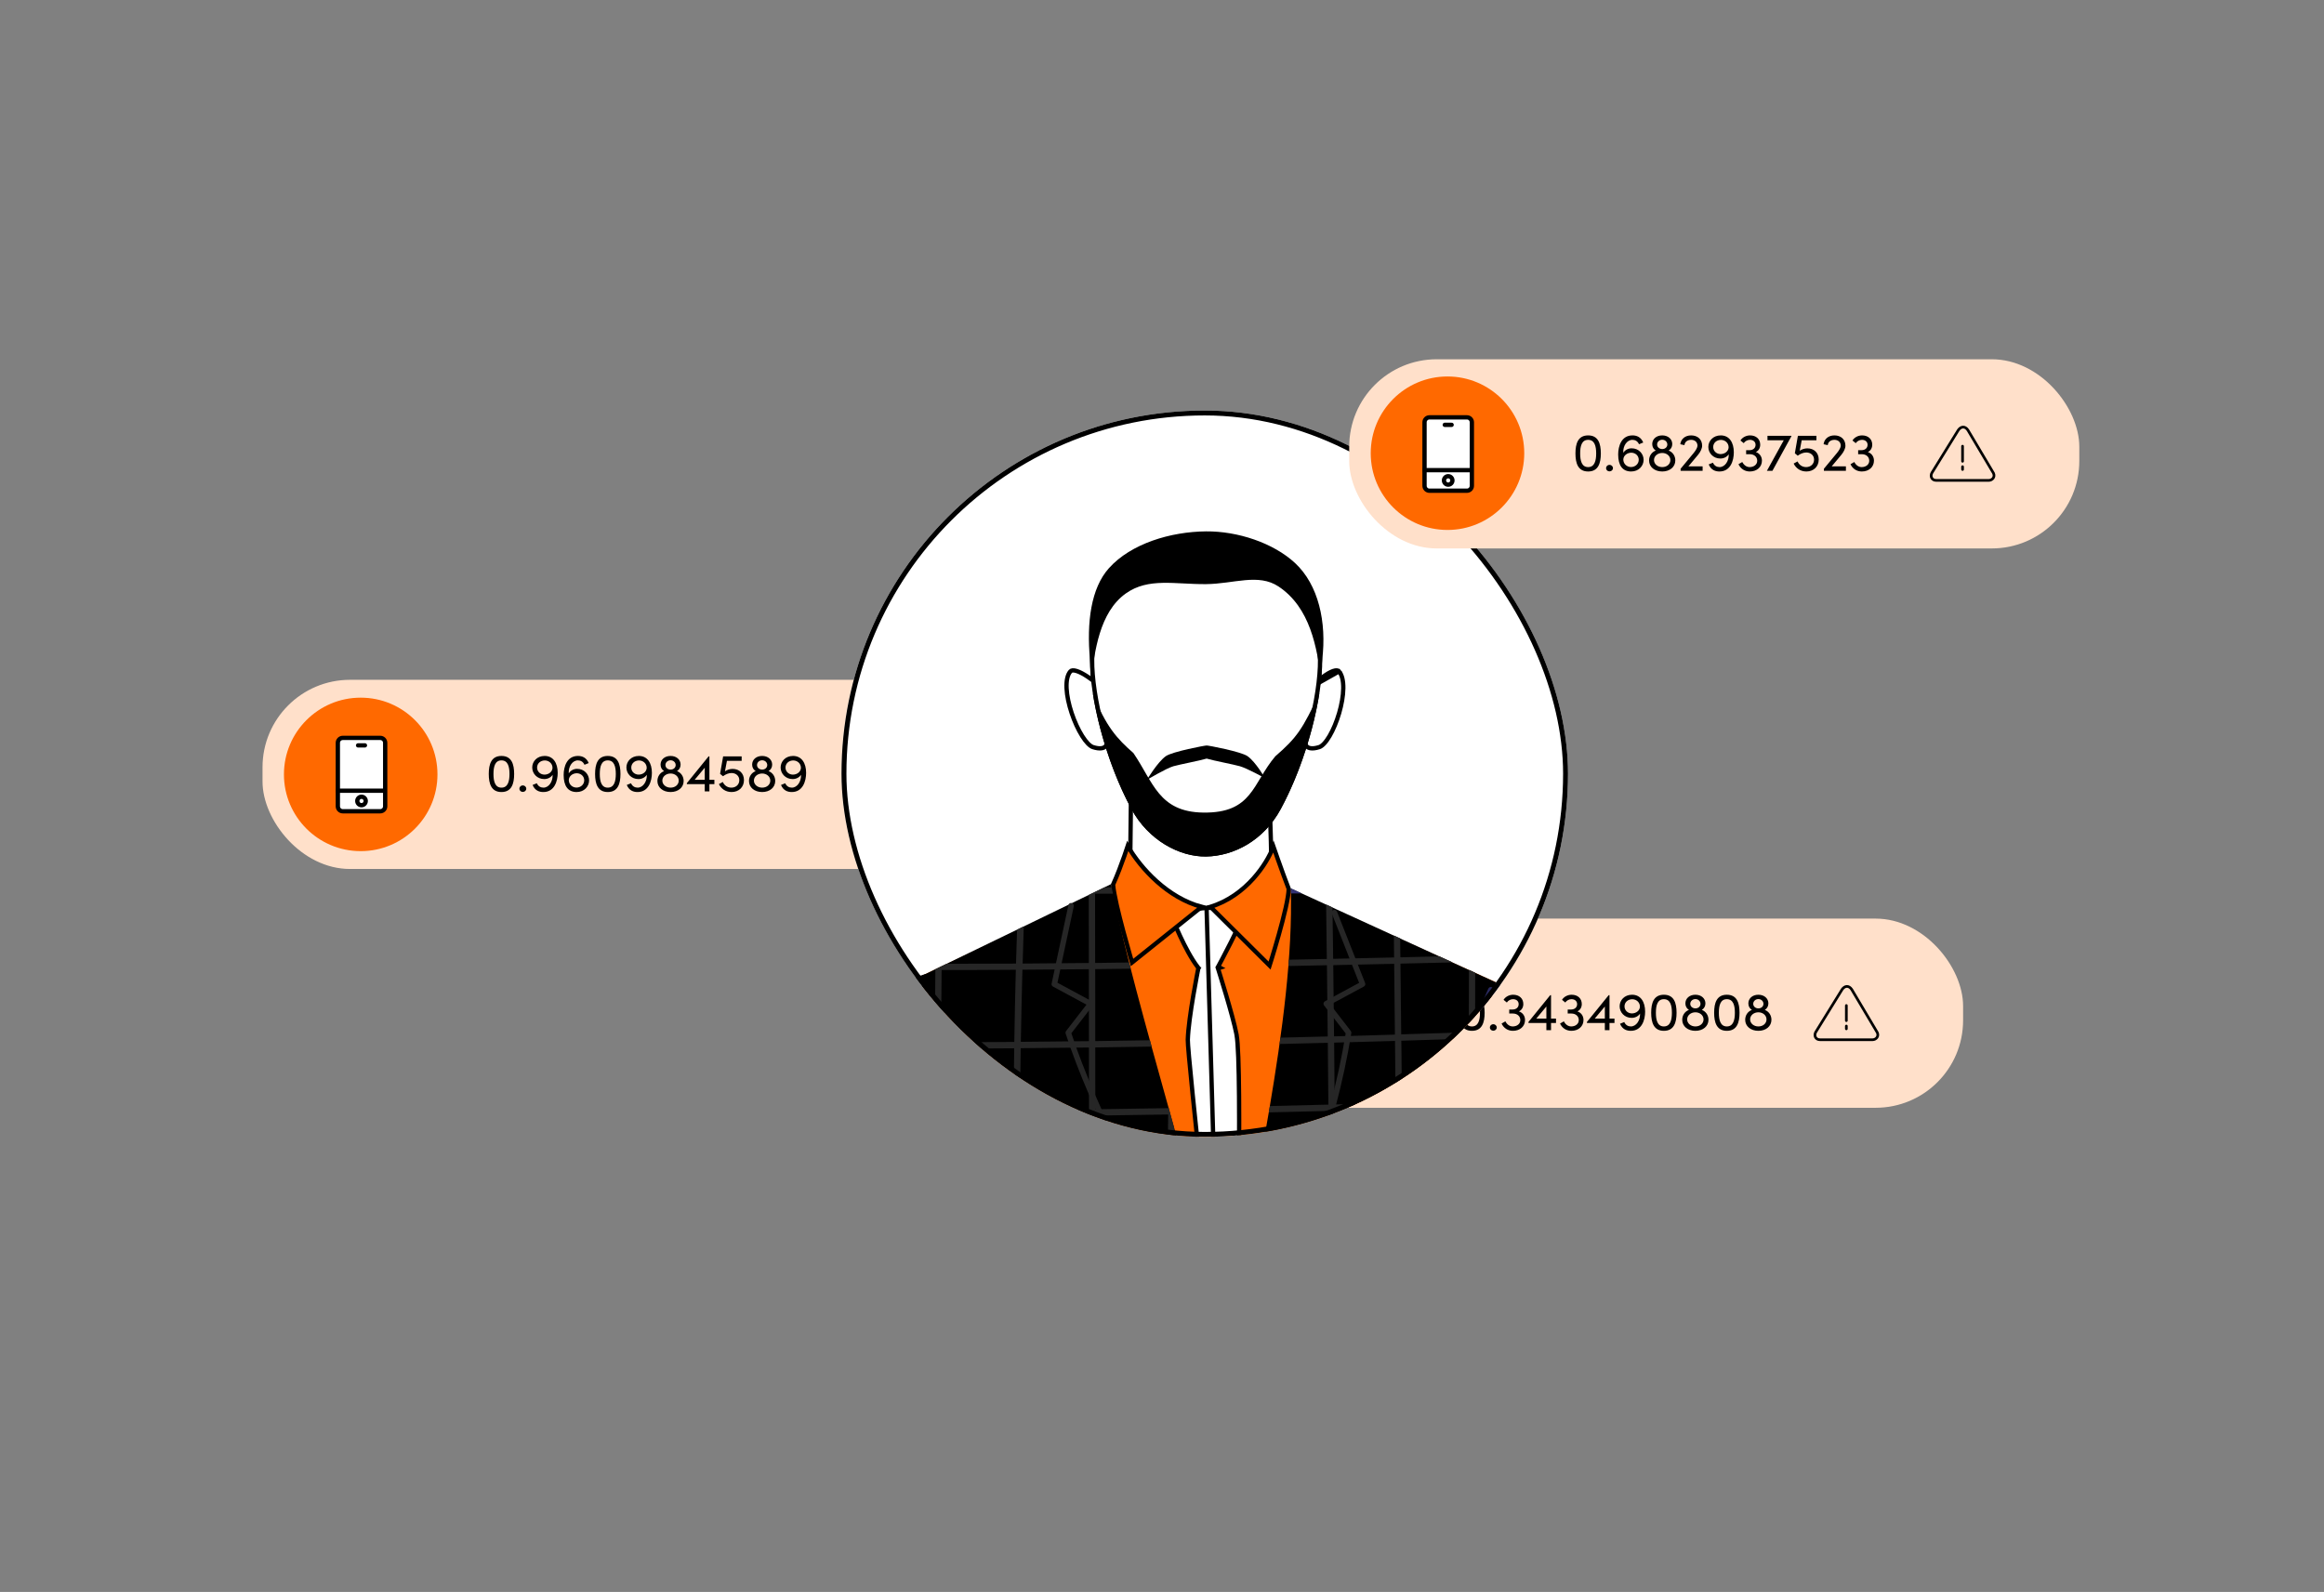 <?xml version="1.0" encoding="UTF-8"?>
<svg xmlns="http://www.w3.org/2000/svg" width="1080" height="740" viewBox="0 0 1080 740" fill="none">
  <rect x="0" y="0" width="1080" height="740" fill="#808080" stroke="none"/>
  <rect x="573" y="427" width="339.284" height="87.932" rx="40.648" fill="#FFE0CA"></rect>
  <path d="M843.803 479.759L856.063 459.918C857.231 458.242 859.12 457.882 860.507 459.918L872.405 479.948C873.26 481.786 871.797 483.301 870.193 483.301H845.807C843.746 483.301 842.873 481.426 843.803 479.759Z" stroke="black" stroke-width="1.244" stroke-linecap="round" stroke-linejoin="round"></path>
  <line x1="858.031" y1="467.404" x2="858.031" y2="474.419" stroke="black" stroke-width="1.244" stroke-linecap="round"></line>
  <line x1="858.031" y1="476.934" x2="858.031" y2="478.231" stroke="black" stroke-width="1.244" stroke-linecap="round"></line>
  <circle cx="618.625" cy="470.966" r="35.67" fill="#8CC0E8"></circle>
  <rect x="601.205" y="459.352" width="34.841" height="23.496" rx="1.659" fill="white" stroke="black" stroke-width="1.659"></rect>
  <path d="M600.375 462.351L618.625 468.913L636.875 462.351" stroke="black" stroke-width="1.659"></path>
  <path d="M684.035 479.162C679.356 479.162 678.137 475.355 678.137 470.776C678.137 466.147 679.356 462.389 684.035 462.389C688.713 462.389 689.933 466.147 689.933 470.776C689.933 475.355 688.713 479.162 684.035 479.162ZM684.035 477.122C687.021 477.122 687.768 474.16 687.768 470.776C687.768 467.341 687.021 464.454 684.035 464.454C681.048 464.454 680.327 467.341 680.327 470.776C680.327 474.16 681.048 477.122 684.035 477.122ZM693.946 479.113C693.1 479.113 692.378 478.49 692.378 477.619C692.378 476.723 693.1 476.076 693.946 476.076C694.817 476.076 695.564 476.723 695.564 477.619C695.564 478.49 694.817 479.113 693.946 479.113ZM705.87 470.129C707.562 470.676 708.707 472.194 708.707 474.11C708.707 477.097 706.368 479.162 703.058 479.162C700.744 479.162 698.777 477.893 697.807 475.778L699.574 474.757C700.32 476.226 701.59 477.122 702.983 477.122C705.024 477.122 706.517 475.902 706.517 474.185C706.517 472.343 705.074 471.124 703.058 471.124H701.366V469.258H702.909C704.626 469.258 705.746 468.237 705.746 466.769C705.746 465.375 704.7 464.454 703.133 464.454C702.013 464.454 700.868 465.052 700.246 465.997L698.728 464.753C699.574 463.335 701.341 462.389 703.182 462.389C706.019 462.389 707.911 464.106 707.911 466.719C707.911 468.262 707.139 469.531 705.87 470.129ZM720.789 473.463H723.103V475.504H720.789V478.864H718.623V475.504H710.311V475.031L720.415 462.588H720.789V473.463ZM718.623 467.864L713.945 473.463H718.623V467.864ZM733.041 470.129C734.733 470.676 735.878 472.194 735.878 474.11C735.878 477.097 733.539 479.162 730.229 479.162C727.914 479.162 725.948 477.893 724.978 475.778L726.745 474.757C727.491 476.226 728.761 477.122 730.154 477.122C732.195 477.122 733.688 475.902 733.688 474.185C733.688 472.343 732.245 471.124 730.229 471.124H728.537V469.258H730.079C731.797 469.258 732.917 468.237 732.917 466.769C732.917 465.375 731.871 464.454 730.303 464.454C729.184 464.454 728.039 465.052 727.417 465.997L725.899 464.753C726.745 463.335 728.512 462.389 730.353 462.389C733.19 462.389 735.082 464.106 735.082 466.719C735.082 468.262 734.31 469.531 733.041 470.129ZM747.959 473.463H750.274V475.504H747.959V478.864H745.794V475.504H737.482V475.031L747.586 462.588H747.959V473.463ZM745.794 467.864L741.116 473.463H745.794V467.864ZM758.445 462.389C762.452 462.389 764.517 465.699 764.517 470.253C764.517 474.085 762.999 479.162 757.848 479.162C755.981 479.162 753.94 478.515 752.845 475.877L754.811 475.081C755.483 476.574 756.678 477.122 757.897 477.122C760.386 477.122 762.277 474.334 762.153 471.149C761.381 472.343 759.938 473.14 758.271 473.14C754.936 473.14 752.671 470.576 752.671 467.739C752.671 464.977 754.886 462.389 758.445 462.389ZM758.32 471.074C760.336 471.074 762.029 469.78 762.103 467.939C762.103 465.973 760.56 464.529 758.569 464.479C756.479 464.479 754.936 465.898 754.936 467.789C754.936 469.606 756.379 471.024 758.32 471.074ZM773.227 479.162C768.548 479.162 767.329 475.355 767.329 470.776C767.329 466.147 768.548 462.389 773.227 462.389C777.906 462.389 779.125 466.147 779.125 470.776C779.125 475.355 777.906 479.162 773.227 479.162ZM773.227 477.122C776.213 477.122 776.96 474.16 776.96 470.776C776.96 467.341 776.213 464.454 773.227 464.454C770.241 464.454 769.519 467.341 769.519 470.776C769.519 474.16 770.241 477.122 773.227 477.122ZM790.868 469.432C792.734 470.153 793.953 471.92 793.953 474.011C793.953 477.047 791.415 479.162 787.881 479.162C784.322 479.162 781.759 477.047 781.759 474.036C781.759 471.92 782.979 470.153 784.87 469.432C783.874 468.81 783.227 467.789 783.227 466.42C783.227 464.131 785.094 462.389 787.881 462.389C790.644 462.389 792.535 464.131 792.535 466.42C792.535 467.789 791.863 468.81 790.868 469.432ZM787.881 464.405C786.537 464.405 785.492 465.4 785.492 466.62C785.492 467.814 786.537 468.735 787.881 468.735C789.225 468.735 790.245 467.839 790.245 466.62C790.245 465.4 789.225 464.405 787.881 464.405ZM787.881 477.122C790.121 477.122 791.664 475.678 791.664 473.861C791.664 471.92 789.922 470.552 787.881 470.552C785.791 470.552 784.049 471.945 784.049 473.837C784.049 475.678 785.716 477.122 787.881 477.122ZM802.488 479.162C797.809 479.162 796.59 475.355 796.59 470.776C796.59 466.147 797.809 462.389 802.488 462.389C807.167 462.389 808.386 466.147 808.386 470.776C808.386 475.355 807.167 479.162 802.488 479.162ZM802.488 477.122C805.474 477.122 806.221 474.16 806.221 470.776C806.221 467.341 805.474 464.454 802.488 464.454C799.502 464.454 798.78 467.341 798.78 470.776C798.78 474.16 799.502 477.122 802.488 477.122ZM820.128 469.432C821.995 470.153 823.214 471.92 823.214 474.011C823.214 477.047 820.676 479.162 817.142 479.162C813.583 479.162 811.02 477.047 811.02 474.036C811.02 471.92 812.239 470.153 814.131 469.432C813.135 468.81 812.488 467.789 812.488 466.42C812.488 464.131 814.355 462.389 817.142 462.389C819.904 462.389 821.796 464.131 821.796 466.42C821.796 467.789 821.124 468.81 820.128 469.432ZM817.142 464.405C815.798 464.405 814.753 465.4 814.753 466.62C814.753 467.814 815.798 468.735 817.142 468.735C818.486 468.735 819.506 467.839 819.506 466.62C819.506 465.4 818.486 464.405 817.142 464.405ZM817.142 477.122C819.382 477.122 820.925 475.678 820.925 473.861C820.925 471.92 819.183 470.552 817.142 470.552C815.052 470.552 813.31 471.945 813.31 473.837C813.31 475.678 814.977 477.122 817.142 477.122Z" fill="black"></path>
  <rect x="122" y="316" width="339.284" height="87.932" rx="40.648" fill="#FFE0CA"></rect>
  <path d="M392.803 368.759L405.063 348.918C406.231 347.242 408.12 346.882 409.507 348.918L421.405 368.948C422.26 370.786 420.797 372.301 419.193 372.301H394.807C392.746 372.301 391.873 370.426 392.803 368.759Z" stroke="black" stroke-width="1.244" stroke-linecap="round" stroke-linejoin="round"></path>
  <line x1="407.031" y1="356.404" x2="407.031" y2="363.419" stroke="black" stroke-width="1.244" stroke-linecap="round"></line>
  <line x1="407.031" y1="365.934" x2="407.031" y2="367.232" stroke="black" stroke-width="1.244" stroke-linecap="round"></line>
  <circle cx="167.625" cy="359.966" r="35.67" fill="#FF6900"></circle>
  <path d="M176.717 343H159.283C158.022 343 157 344.022 157 345.283V374.817C157 376.078 158.022 377.101 159.283 377.101H176.717C177.978 377.101 179 376.078 179 374.817V345.283C179 344.022 177.978 343 176.717 343Z" fill="white" stroke="black" stroke-width="2" stroke-linejoin="round"></path>
  <path d="M168 374.284C169.084 374.284 169.964 373.405 169.964 372.32C169.964 371.236 169.084 370.357 168 370.357C166.916 370.357 166.037 371.236 166.037 372.32C166.037 373.405 166.916 374.284 168 374.284Z" fill="white" stroke="black" stroke-width="2" stroke-miterlimit="10" stroke-linecap="round"></path>
  <path d="M166.408 346.479H169.591" stroke="black" stroke-width="2" stroke-miterlimit="10" stroke-linecap="round"></path>
  <path d="M157.216 367.547H178.323" stroke="black" stroke-width="2" stroke-miterlimit="10" stroke-linecap="square"></path>
  <path d="M233.035 368.162C228.356 368.162 227.137 364.355 227.137 359.776C227.137 355.147 228.356 351.389 233.035 351.389C237.713 351.389 238.933 355.147 238.933 359.776C238.933 364.355 237.713 368.162 233.035 368.162ZM233.035 366.122C236.021 366.122 236.768 363.16 236.768 359.776C236.768 356.341 236.021 353.454 233.035 353.454C230.048 353.454 229.327 356.341 229.327 359.776C229.327 363.16 230.048 366.122 233.035 366.122ZM242.946 368.113C242.1 368.113 241.378 367.49 241.378 366.619C241.378 365.723 242.1 365.076 242.946 365.076C243.817 365.076 244.564 365.723 244.564 366.619C244.564 367.49 243.817 368.113 242.946 368.113ZM253.103 351.389C257.11 351.389 259.175 354.699 259.175 359.253C259.175 363.085 257.657 368.162 252.506 368.162C250.639 368.162 248.599 367.515 247.504 364.877L249.47 364.081C250.142 365.574 251.336 366.122 252.556 366.122C255.044 366.122 256.936 363.334 256.811 360.149C256.04 361.343 254.596 362.14 252.929 362.14C249.594 362.14 247.33 359.576 247.33 356.739C247.33 353.977 249.544 351.389 253.103 351.389ZM252.979 360.074C254.995 360.074 256.687 358.78 256.761 356.939C256.761 354.973 255.219 353.529 253.228 353.479C251.137 353.479 249.594 354.898 249.594 356.789C249.594 358.606 251.038 360.024 252.979 360.074ZM268.184 357.386C271.494 357.386 273.758 359.925 273.758 362.762C273.758 365.524 271.544 368.162 267.985 368.162C263.978 368.162 261.937 365.4 261.937 360.248C261.937 356.416 263.431 351.389 268.582 351.389C270.449 351.389 272.489 352.061 273.584 354.699L271.618 355.495C270.946 353.977 269.752 353.454 268.532 353.454C266.019 353.454 264.127 356.267 264.302 359.452C265.048 358.307 266.442 357.386 268.184 357.386ZM267.86 366.097C269.951 366.097 271.494 364.604 271.494 362.712C271.494 360.895 270.05 359.502 268.109 359.427C266.093 359.427 264.426 360.721 264.327 362.563C264.327 364.554 265.869 366.047 267.86 366.097ZM282.443 368.162C277.764 368.162 276.545 364.355 276.545 359.776C276.545 355.147 277.764 351.389 282.443 351.389C287.121 351.389 288.341 355.147 288.341 359.776C288.341 364.355 287.121 368.162 282.443 368.162ZM282.443 366.122C285.429 366.122 286.176 363.16 286.176 359.776C286.176 356.341 285.429 353.454 282.443 353.454C279.456 353.454 278.735 356.341 278.735 359.776C278.735 363.16 279.456 366.122 282.443 366.122ZM296.873 351.389C300.88 351.389 302.945 354.699 302.945 359.253C302.945 363.085 301.427 368.162 296.276 368.162C294.409 368.162 292.369 367.515 291.274 364.877L293.24 364.081C293.912 365.574 295.106 366.122 296.326 366.122C298.814 366.122 300.706 363.334 300.581 360.149C299.81 361.343 298.366 362.14 296.699 362.14C293.364 362.14 291.099 359.576 291.099 356.739C291.099 353.977 293.314 351.389 296.873 351.389ZM296.749 360.074C298.764 360.074 300.457 358.78 300.531 356.939C300.531 354.973 298.988 353.529 296.997 353.479C294.907 353.479 293.364 354.898 293.364 356.789C293.364 358.606 294.807 360.024 296.749 360.074ZM314.617 358.432C316.483 359.153 317.703 360.92 317.703 363.011C317.703 366.047 315.164 368.162 311.63 368.162C308.072 368.162 305.508 366.047 305.508 363.036C305.508 360.92 306.728 359.153 308.619 358.432C307.624 357.81 306.977 356.789 306.977 355.42C306.977 353.131 308.843 351.389 311.63 351.389C314.393 351.389 316.284 353.131 316.284 355.42C316.284 356.789 315.612 357.81 314.617 358.432ZM311.63 353.405C310.286 353.405 309.241 354.4 309.241 355.62C309.241 356.814 310.286 357.735 311.63 357.735C312.974 357.735 313.994 356.839 313.994 355.62C313.994 354.4 312.974 353.405 311.63 353.405ZM311.63 366.122C313.87 366.122 315.413 364.678 315.413 362.861C315.413 360.92 313.671 359.552 311.63 359.552C309.54 359.552 307.798 360.945 307.798 362.837C307.798 364.678 309.465 366.122 311.63 366.122ZM329.671 362.463H331.986V364.504H329.671V367.864H327.506V364.504H319.194V364.031L329.298 351.588H329.671V362.463ZM327.506 356.864L322.828 362.463H327.506V356.864ZM340.431 357.411C343.541 357.411 345.731 359.452 345.731 362.613C345.731 365.923 343.317 368.162 339.983 368.162C337.17 368.162 335.105 366.594 334.085 364.479L335.901 363.484C336.548 364.977 337.942 366.122 339.883 366.122C341.998 366.122 343.566 364.703 343.566 362.662C343.566 360.622 341.949 359.328 339.958 359.328C338.614 359.328 337.22 359.9 335.976 360.821L334.632 359.701L336.051 351.588H344.661V353.654H337.818L336.897 358.531C337.867 357.859 339.136 357.411 340.431 357.411ZM357.171 358.432C359.038 359.153 360.257 360.92 360.257 363.011C360.257 366.047 357.719 368.162 354.185 368.162C350.626 368.162 348.063 366.047 348.063 363.036C348.063 360.92 349.282 359.153 351.174 358.432C350.178 357.81 349.531 356.789 349.531 355.42C349.531 353.131 351.398 351.389 354.185 351.389C356.947 351.389 358.839 353.131 358.839 355.42C358.839 356.789 358.167 357.81 357.171 358.432ZM354.185 353.405C352.841 353.405 351.796 354.4 351.796 355.62C351.796 356.814 352.841 357.735 354.185 357.735C355.529 357.735 356.549 356.839 356.549 355.62C356.549 354.4 355.529 353.405 354.185 353.405ZM354.185 366.122C356.425 366.122 357.968 364.678 357.968 362.861C357.968 360.92 356.226 359.552 354.185 359.552C352.095 359.552 350.352 360.945 350.352 362.837C350.352 364.678 352.02 366.122 354.185 366.122ZM368.543 351.389C372.55 351.389 374.615 354.699 374.615 359.253C374.615 363.085 373.097 368.162 367.946 368.162C366.079 368.162 364.038 367.515 362.943 364.877L364.909 364.081C365.581 365.574 366.776 366.122 367.995 366.122C370.484 366.122 372.375 363.334 372.251 360.149C371.479 361.343 370.036 362.14 368.369 362.14C365.034 362.14 362.769 359.576 362.769 356.739C362.769 353.977 364.984 351.389 368.543 351.389ZM368.418 360.074C370.434 360.074 372.126 358.78 372.201 356.939C372.201 354.973 370.658 353.529 368.667 353.479C366.577 353.479 365.034 354.898 365.034 356.789C365.034 358.606 366.477 360.024 368.418 360.074Z" fill="black"></path>
  <g clip-path="url(#clip0_1_671)">
    <rect x="391.057" y="190.818" width="337.625" height="337.625" rx="168.812" fill="white"></rect>
    <g clip-path="url(#clip1_1_671)">
      <path d="M468.771 724.842H660.345C656.97 688.495 654.004 644.997 656.177 620.659C659.744 580.851 695.147 456.585 695.147 456.585L588.62 408.408H523.671L427.538 453.983C427.538 453.983 463.388 589.874 466.508 633.693C468.106 656.083 468.63 693.507 468.771 724.842Z" fill="#FF6900"></path>
      <path d="M525.237 399.896L525.642 365.278C526.101 365.317 526.7 365.367 527.421 365.428C529.234 365.581 531.825 365.802 534.933 366.071C541.15 366.609 549.439 367.34 557.727 368.115C566.017 368.889 574.3 369.706 580.508 370.414C583.614 370.769 586.188 371.094 587.981 371.373C588.878 371.512 589.556 371.637 590.002 371.742C590.021 372.349 590.054 373.323 590.097 374.571C590.228 378.362 590.446 384.688 590.605 390.997C590.727 395.812 590.814 400.633 590.805 404.36C590.8 406.226 590.771 407.805 590.711 408.969C590.681 409.552 590.643 410.015 590.6 410.349C590.578 410.517 590.557 410.638 590.539 410.717C590.536 410.727 590.534 410.736 590.532 410.743C590.524 410.755 590.512 410.769 590.498 410.786C590.453 410.841 590.391 410.912 590.307 410.999C590.14 411.174 589.91 411.395 589.617 411.657C589.032 412.181 588.224 412.844 587.227 413.599C585.235 415.109 582.515 416.963 579.366 418.777C573.038 422.421 565.109 425.821 557.904 426.044C554.473 426.15 550.71 424.653 546.923 422.205C543.153 419.767 539.465 416.456 536.212 413.101C532.963 409.751 530.171 406.382 528.191 403.848C527.201 402.582 526.415 401.527 525.878 400.789C525.61 400.42 525.403 400.131 525.264 399.935C525.255 399.922 525.246 399.909 525.237 399.896ZM590.432 371.866C590.432 371.867 590.43 371.866 590.427 371.864C590.431 371.866 590.432 371.866 590.432 371.866Z" fill="white" stroke="black" stroke-width="2"></path>
      <path d="M566.522 622.794L566.434 621.998C566.325 621.021 566.166 619.586 565.963 617.758C565.558 614.102 564.98 608.87 564.286 602.57C562.899 589.97 561.052 573.096 559.212 556.001C557.372 538.905 555.539 521.59 554.179 508.107C553.5 501.365 552.939 495.584 552.554 491.269C552.167 486.913 551.967 484.134 551.992 483.324L551.992 483.324C552.15 478.025 553.352 469.809 554.528 462.87C555.114 459.411 555.69 456.286 556.119 454.026C556.334 452.896 556.512 451.983 556.637 451.352C556.699 451.037 556.748 450.792 556.781 450.627L556.818 450.439L556.828 450.391L556.83 450.379L556.831 450.376L556.831 450.376C556.831 450.375 556.831 450.375 555.851 450.177L556.831 450.375L556.922 449.926L556.642 449.564C553.647 445.699 550.63 439.875 548.345 434.962C547.208 432.516 546.261 430.315 545.598 428.726C545.287 427.98 545.039 427.37 544.863 426.932C548.737 424.572 554.808 422.335 560.712 422.018L566.522 622.794ZM566.522 622.794C566.766 622.85 567.067 622.917 567.409 622.991C568.353 623.194 569.603 623.444 570.844 623.637C572.099 623.833 573.287 623.96 574.129 623.937C574.359 623.931 574.535 623.914 574.663 623.893C574.663 623.568 574.668 623.093 574.675 622.504C574.688 621.473 574.711 620.015 574.741 618.189C574.774 616.201 574.815 613.773 574.863 610.981C574.904 608.643 574.948 606.049 574.996 603.243C575.204 590.928 575.466 574.523 575.646 557.696C575.827 540.868 575.926 523.623 575.808 509.627C575.749 502.628 575.636 496.448 575.452 491.541C575.268 486.611 575.013 483.03 574.684 481.189L574.592 480.675L574.602 480.665C573.782 476.417 571.712 469.021 569.797 462.534C568.802 459.168 567.855 456.064 567.156 453.801C566.807 452.67 566.52 451.749 566.32 451.111C566.22 450.792 566.142 450.544 566.089 450.376L566.029 450.185L566.013 450.136L566.01 450.124L566.009 450.121L566.008 450.12C566.008 450.12 566.008 450.12 566.962 449.818M566.522 622.794L560.712 422.018C567.25 421.669 573.58 423.556 577.192 426.244C577.155 426.438 577.086 426.699 576.98 427.03C576.742 427.773 576.353 428.761 575.85 429.923C574.846 432.243 573.428 435.171 571.978 438.055C570.53 440.935 569.056 443.757 567.943 445.86C567.387 446.911 566.922 447.782 566.595 448.389C566.432 448.693 566.304 448.931 566.216 449.093L566.117 449.278L566.091 449.325L566.085 449.337L566.083 449.34L566.083 449.341C566.083 449.341 566.083 449.341 566.962 449.818M566.962 449.818L566.008 450.12L565.88 449.714L566.083 449.341L566.962 449.818Z" fill="white" stroke="black" stroke-width="2"></path>
      <path d="M522.514 397.838C523.155 396.012 523.688 394.425 524.076 393.242C527.212 398.684 531.874 404.631 537.594 409.745C543.528 415.051 550.649 419.503 558.434 421.529L526.099 447.391C525.861 446.586 525.534 445.469 525.145 444.122C524.315 441.25 523.204 437.329 522.076 433.131C519.849 424.84 517.599 415.619 517.27 411.193C519.281 406.732 521.147 401.734 522.514 397.838Z" fill="#FF6900" stroke="black" stroke-width="2"></path>
      <path d="M590.976 445.66C590.58 446.947 590.243 448.026 589.991 448.825L562.504 421.52C570.749 419.011 577.486 413.913 582.522 408.284C586.913 403.376 590.049 398.02 591.777 393.534C592.296 395.022 592.987 396.994 593.758 399.17C595.393 403.784 597.394 409.333 598.883 413.146C598.864 415.1 598.317 418.305 597.461 422.116C596.585 426.016 595.408 430.455 594.227 434.648C593.047 438.838 591.864 442.773 590.976 445.66Z" fill="#FF6900" stroke="black" stroke-width="2"></path>
      <path d="M516.255 411.01L427.538 453.983C427.538 453.983 459.489 589.874 462.608 633.693C465.741 677.627 443.827 817.632 443.827 817.632C443.827 817.632 466.559 814.274 489.457 792.564C538.655 745.925 553.627 707.681 570.426 628.054C579.811 706.605 599.653 751.603 640.63 786.053C654.055 797.344 681.339 809.93 681.339 809.93C681.339 809.93 654.553 667.72 658.76 620.672C662.327 580.864 695.134 456.598 695.134 456.598L599.871 412.971C601.584 474.322 581.051 556.462 570.426 624.145C556.989 555.398 528.746 472.054 516.242 411.01H516.255Z" fill="black"></path>
      <path d="M511.559 319.269C511.653 319.352 511.736 319.424 511.806 319.487L514.324 345.939C514.302 346.014 514.266 346.124 514.207 346.253C514.082 346.529 513.863 346.876 513.488 347.174C512.788 347.731 511.243 348.338 507.915 347.283C507.261 347.075 506.466 346.537 505.573 345.62C504.692 344.715 503.776 343.503 502.868 342.053C501.054 339.155 499.327 335.391 498.013 331.452C496.698 327.511 495.813 323.443 495.648 319.938C495.482 316.381 496.068 313.635 497.431 312.089C497.872 311.59 498.751 311.405 500.355 311.91C501.89 312.394 503.699 313.401 505.469 314.577C507.225 315.744 508.882 317.035 510.104 318.04C510.714 318.541 511.213 318.968 511.559 319.269Z" fill="white" stroke="black" stroke-width="2"></path>
      <path d="M609.18 319.47C609.247 319.404 609.328 319.324 609.422 319.233C609.732 318.933 610.18 318.506 610.728 318.006C611.828 317.003 613.322 315.714 614.913 314.551C616.519 313.378 618.16 312.38 619.563 311.903C621.009 311.412 621.816 311.584 622.263 312.089L609.18 319.47ZM609.18 319.47L606.661 345.939C606.682 346.014 606.719 346.124 606.778 346.253C606.903 346.529 607.122 346.876 607.496 347.174C608.196 347.731 609.742 348.338 613.07 347.283L613.07 347.282C613.719 347.077 614.492 346.545 615.347 345.633C616.191 344.733 617.057 343.526 617.904 342.078C619.598 339.185 621.165 335.425 622.319 331.487C623.474 327.548 624.201 323.48 624.247 319.972C624.294 316.415 623.638 313.65 622.263 312.09L609.18 319.47Z" fill="white" stroke="black" stroke-width="2"></path>
      <path d="M526.711 375.649L526.711 375.648C514.404 352.911 507.361 323.574 507.526 306.631C507.866 274.061 531.216 250.866 560.501 250.602C590.086 250.338 613.119 274.027 613.459 306.632C613.636 323.573 606.581 352.898 594.274 375.648C586.634 389.762 573.169 396.943 560.477 397.143C548.472 397.329 534.344 389.773 526.711 375.649Z" fill="white" stroke="black" stroke-width="2"></path>
      <path d="M560.492 271.518C573.38 271.402 584.759 266.378 594.169 272.633C608.948 282.463 612.042 301.174 613.947 315.99C614.305 312.594 614.114 309.403 614.459 306.609C616.581 289.191 612.733 271.851 601.84 261.726C591.688 252.306 575.067 246.872 560.492 247C544.012 247.141 525.588 252.665 515.322 264.123C506.999 273.414 504.928 289.217 506.526 306.621C506.781 309.428 506.679 312.619 507.037 316.029C508.725 303.02 510.822 284.616 523.236 275.824C533.707 268.403 545.955 271.646 560.492 271.518Z" fill="black"></path>
      <path d="M507.843 322.193C510.412 338.675 516.677 359.207 525.831 376.111C533.643 390.542 548.103 398.322 560.492 398.13C573.546 397.925 587.354 390.542 595.153 376.111C604.307 359.194 610.559 338.675 613.142 322.193C605.305 338.944 602.735 342.815 592.66 351.542C581.984 364.167 582.112 378.034 559.137 377.713C538.463 377.419 535.945 363.526 526.701 350.03C519.183 343.455 513.826 337.662 507.843 322.193Z" fill="black"></path>
      <path d="M587.865 361.693C587.865 361.693 583.608 354.234 579.747 351.491C576.781 349.389 561.464 346.48 560.761 346.531C560.07 346.48 544.741 349.389 541.775 351.491C537.913 354.234 532.966 362.513 532.966 362.513C532.966 362.513 541.928 357.13 545.303 356.169C548.167 355.349 557.552 353.58 560.748 352.619C563.957 353.58 573.329 355.349 576.193 356.169C579.568 357.13 587.84 361.706 587.84 361.706L587.865 361.693Z" fill="black"></path>
      <path d="M434.519 451.817C434.519 451.817 418.039 454.175 413.896 464.082C400.319 496.52 377.637 644.1 381.422 677.96C388.62 742.426 424.137 818.171 424.137 818.171C431.169 798.421 439.94 785.399 450.283 777.261C450.283 777.261 435.35 685.125 437.293 677.32C439.237 669.514 460.512 562.076 460.512 562.076L434.532 451.817H434.519Z" fill="black"></path>
      <path d="M695.147 456.585C710.361 460.058 741.11 627.605 738.885 667.977C735.791 724.086 702.14 801.24 690.442 810.353C683.947 789.949 669.218 773.89 669.218 773.89C669.218 773.89 689.943 686.419 685.404 681.869C680.865 677.32 683.512 664.503 683.512 664.503L662.723 576.391L695.147 456.585Z" fill="#444480"></path>
      <path d="M599.884 412.971C599.909 413.74 599.909 414.522 599.922 415.303C601.597 415.303 603.272 415.303 604.959 415.303L599.884 412.984V412.971Z" fill="#333375"></path>
      <path d="M567.626 641.049C567.831 640.088 568.061 639.101 568.278 638.102C560.083 638.076 551.901 638.038 543.718 638.012C543.897 628.182 544.076 618.339 544.268 608.496C551.888 608.432 559.533 608.381 567.153 608.33C566.936 607.304 566.706 606.266 566.476 605.228C559.086 605.305 551.709 605.382 544.319 605.459C544.46 598.115 544.6 590.771 544.741 583.427C544.792 580.467 544.83 577.519 544.881 574.571C549.612 574.495 554.342 574.405 559.086 574.328C558.83 573.354 558.574 572.38 558.332 571.393C553.869 571.47 549.407 571.547 544.933 571.624C545.086 562.614 545.239 553.617 545.406 544.607C547.336 544.581 549.292 544.543 551.223 544.517C550.967 543.543 550.699 542.569 550.43 541.582C548.768 541.608 547.106 541.634 545.444 541.659C545.546 535.905 545.623 530.137 545.7 524.383C544.779 521.051 543.859 517.718 542.938 514.386C542.938 514.63 542.938 514.873 542.925 515.104C531.623 515.296 520.321 515.463 509.019 515.617C509.006 506.03 508.993 496.456 508.98 486.882C517.726 486.767 526.458 486.626 535.19 486.498C534.922 485.511 534.64 484.537 534.385 483.55C525.921 483.691 517.444 483.819 508.98 483.935C508.98 479.039 508.98 474.156 508.98 469.273C508.968 463.006 508.955 456.751 508.955 450.484C514.478 450.433 519.989 450.343 525.499 450.279C525.256 449.318 525 448.357 524.757 447.395C519.477 447.472 514.21 447.549 508.929 447.613L508.891 415.419C511.653 415.419 514.44 415.406 517.201 415.406C516.997 414.432 516.779 413.458 516.588 412.471C515.475 412.471 514.363 412.471 513.251 412.484L505.963 416.008C505.963 426.543 505.989 437.091 506.001 447.626C495.748 447.741 485.494 447.831 475.24 447.895C475.394 442.141 475.573 436.386 475.764 430.632L472.645 432.144C472.466 437.412 472.312 442.666 472.159 447.908C461.406 447.972 450.641 447.998 439.889 447.998L433.918 450.907H434.673C434.57 462.121 434.494 473.336 434.43 484.537C425.48 484.563 416.543 484.588 407.593 484.588C407.35 485.55 407.107 486.524 406.865 487.536C416.044 487.536 425.237 487.51 434.417 487.485C434.366 497.071 434.34 506.645 434.327 516.219C424.751 516.257 415.188 516.283 405.624 516.283C405.637 508.286 405.663 500.301 405.701 492.317C404.729 496.495 403.732 500.98 402.735 505.658C402.722 509.196 402.709 512.733 402.697 516.27H400.561C400.37 517.231 400.191 518.218 399.986 519.218H402.684C402.684 527.138 402.684 535.072 402.697 542.979C400.331 542.992 397.979 542.992 395.614 542.992L395.102 545.927C397.634 545.927 400.165 545.927 402.684 545.914C402.709 554.924 402.735 563.934 402.786 572.931C398.772 572.944 394.77 572.944 390.755 572.957C390.615 573.931 390.474 574.905 390.308 575.892C394.476 575.879 398.631 575.879 402.786 575.866C402.824 583.287 402.863 590.694 402.927 598.115C402.952 601.05 402.991 603.972 403.016 606.907C397.352 606.971 391.688 607.022 386.025 607.086C385.91 608.06 385.794 609.034 385.679 610.021C391.471 609.97 397.263 609.906 403.042 609.842C403.144 619.326 403.234 628.81 403.361 638.294C396.445 638.332 389.541 638.397 382.611 638.461C382.534 639.435 382.445 640.409 382.368 641.383C389.387 641.331 396.393 641.28 403.413 641.242C403.54 651.61 403.694 661.979 403.886 672.334C396.278 672.296 388.646 672.244 381.026 672.193C381.064 673.231 381.102 674.192 381.166 675.128C388.748 675.179 396.355 675.243 403.95 675.282C404.167 687.931 404.435 700.568 404.717 713.218C399.002 713.128 393.287 713.051 387.572 712.962C387.802 713.949 388.045 714.923 388.275 715.909C393.772 715.986 399.283 716.063 404.781 716.153C405.036 727.393 405.318 738.646 405.612 749.898H397.825C398.132 750.885 398.452 751.859 398.772 752.833H405.701C405.893 760.113 406.123 767.392 406.34 774.672C407.402 777.607 408.463 780.414 409.498 783.105C409.23 774.224 408.949 765.329 408.706 756.435C408.667 755.23 408.642 754.025 408.616 752.82C418.18 752.808 427.743 752.795 437.306 752.782C437.498 760.087 437.715 767.38 437.933 774.672C438.035 778.209 438.137 781.76 438.252 785.297C434.8 785.297 431.336 785.297 427.896 785.284C422.028 785.284 416.147 785.246 410.291 785.207C410.662 786.194 411.045 787.168 411.416 788.142C416.006 788.155 420.57 788.168 425.16 788.168C429.546 788.18 433.944 788.18 438.329 788.18C438.342 788.732 438.367 789.257 438.38 789.808C439.531 788.206 440.72 786.707 441.935 785.284C441.679 785.284 441.398 785.297 441.142 785.297C441.001 780.747 440.873 776.223 440.746 771.673C440.579 766.598 440.439 761.51 440.285 756.435C440.247 755.204 440.221 753.999 440.196 752.769C442.241 752.769 444.313 752.769 446.371 752.756C446.23 751.808 446.077 750.834 445.924 749.821C443.993 749.834 442.05 749.834 440.119 749.834C439.825 738.786 439.544 727.752 439.301 716.704C439.889 716.717 440.477 716.73 441.078 716.742C440.95 715.756 440.809 714.782 440.669 713.795C440.183 713.795 439.71 713.782 439.224 713.769C439.122 709.412 439.045 705.028 438.956 700.658C437.498 688.713 436.667 679.537 437.23 677.294C437.421 676.487 437.843 674.615 438.393 671.924C438.214 661.62 438.061 651.341 437.907 641.037C440.17 641.024 442.433 641.024 444.683 641.011C444.875 640.05 445.067 639.076 445.284 638.076C442.804 638.089 440.336 638.089 437.869 638.102C437.741 628.554 437.626 619.005 437.536 609.483C442.05 609.432 446.537 609.38 451.038 609.342C451.242 608.355 451.447 607.381 451.639 606.394C446.921 606.446 442.216 606.497 437.524 606.548C437.434 596.257 437.345 585.978 437.293 575.699C447.688 575.635 458.07 575.571 468.464 575.481C469.244 575.469 470.024 575.456 470.804 575.456C470.804 575.981 470.804 576.507 470.804 577.032C470.816 586.76 470.88 596.474 470.944 606.202C466.994 606.24 463.03 606.279 459.067 606.317C459.22 607.304 459.374 608.278 459.527 609.252C463.35 609.214 467.147 609.175 470.97 609.137C471.034 618.762 471.136 628.387 471.238 638.012C468.4 638.012 465.587 638.025 462.775 638.038C462.8 638.973 462.826 639.947 462.838 640.96C465.638 640.96 468.464 640.934 471.264 640.934C471.379 651.482 471.52 662.03 471.699 672.578H471.545C468.234 672.565 464.922 672.552 461.611 672.552C461.534 673.513 461.47 674.487 461.394 675.487C464.846 675.487 468.298 675.487 471.75 675.5C471.942 688.457 472.159 701.414 472.415 714.384C467.505 714.295 462.596 714.192 457.686 714.115C457.584 715.089 457.469 716.063 457.366 717.063C462.404 717.153 467.441 717.242 472.479 717.332C472.683 728.149 472.913 738.979 473.143 749.809C466.559 749.809 459.975 749.821 453.403 749.834C453.275 750.808 453.147 751.782 453.019 752.769C459.757 752.756 466.495 752.743 473.22 752.743C473.45 763.548 473.706 774.377 473.949 785.181C466.406 785.233 458.824 785.258 451.281 785.271L452.406 788.168C459.604 788.142 466.815 788.091 474.013 788.052C474.141 793.538 474.268 799.036 474.396 804.521C475.342 803.893 476.314 803.227 477.299 802.548C477.183 797.716 477.068 792.871 476.953 788.027C482.732 788.001 488.511 787.937 494.303 787.886C495.275 786.924 496.234 785.963 497.205 784.989C490.429 785.053 483.653 785.117 476.889 785.169C476.634 774.365 476.391 763.535 476.161 752.731H476.276C486.312 752.718 496.349 752.705 506.372 752.692L506.411 775.326C507.395 774.236 508.354 773.134 509.326 772.045C509.326 765.598 509.326 759.139 509.3 752.692C514.414 752.679 519.528 752.679 524.642 752.667C525.32 751.705 526.01 750.731 526.688 749.732C520.896 749.744 515.105 749.744 509.3 749.757L509.262 717.998C519.26 718.191 529.258 718.357 539.256 718.562C539.192 721.972 539.128 725.368 539.064 728.79C540.1 726.752 541.135 724.714 542.107 722.638C542.133 721.292 542.158 719.959 542.184 718.614C542.772 718.626 543.347 718.639 543.935 718.652C544.37 717.691 544.792 716.73 545.214 715.743C544.229 715.73 543.245 715.704 542.248 715.692C542.491 702.286 542.746 688.88 543.002 675.474C548.385 675.461 553.754 675.436 559.137 675.41C559.405 674.449 559.674 673.462 559.942 672.462C554.317 672.488 548.691 672.513 543.053 672.526C543.258 662.004 543.449 651.482 543.654 640.947C551.645 640.973 559.636 641.011 567.626 641.037V641.049ZM405.599 519.244C415.162 519.231 424.726 519.218 434.276 519.179C434.276 527.074 434.276 534.969 434.289 542.864C424.726 542.915 415.149 542.966 405.586 543.005C405.586 535.072 405.586 527.151 405.586 519.244H405.599ZM405.599 545.927C415.162 545.901 424.738 545.863 434.315 545.812C434.327 554.809 434.353 563.806 434.404 572.816C424.841 572.867 415.277 572.918 405.701 572.957C405.663 563.947 405.612 554.937 405.599 545.927ZM405.714 575.879C415.29 575.853 424.853 575.815 434.404 575.751C434.455 583.222 434.481 590.682 434.545 598.153C434.57 600.96 434.609 603.793 434.634 606.612C425.071 606.715 415.507 606.804 405.957 606.907C405.855 596.564 405.778 586.234 405.714 575.879ZM406.328 638.294C406.2 628.81 406.085 619.326 405.995 609.842C415.559 609.739 425.122 609.65 434.673 609.547C434.775 619.082 434.877 628.631 434.992 638.153C425.429 638.191 415.878 638.23 406.328 638.294ZM406.366 641.242C415.929 641.178 425.493 641.126 435.043 641.088C435.184 651.559 435.337 662.03 435.529 672.513C425.966 672.475 416.402 672.437 406.852 672.385C406.673 662.004 406.519 651.623 406.366 641.255V641.242ZM406.903 675.32C416.466 675.359 426.03 675.397 435.58 675.423C435.81 688.201 436.079 700.991 436.36 713.756C426.784 713.59 417.221 713.436 407.67 713.269C407.389 700.62 407.12 687.97 406.903 675.307V675.32ZM437.268 749.86C427.692 749.873 418.128 749.885 408.578 749.898C408.284 738.671 407.99 727.444 407.734 716.204C417.297 716.358 426.861 716.512 436.399 716.678H436.437C436.693 727.752 436.974 738.799 437.268 749.86ZM470.855 572.546C459.68 572.649 448.506 572.726 437.345 572.803C437.293 563.793 437.255 554.783 437.23 545.786C447.662 545.722 458.095 545.658 468.528 545.568C469.308 545.555 470.088 545.543 470.868 545.543C470.842 554.54 470.855 563.549 470.868 572.546H470.855ZM470.855 542.595C459.642 542.697 448.429 542.774 437.217 542.851C437.204 534.956 437.204 527.074 437.217 519.179C448.468 519.128 459.719 519.051 470.97 518.962C470.919 526.844 470.88 534.713 470.855 542.595ZM470.995 516.014C459.732 516.104 448.481 516.18 437.217 516.219C437.23 506.645 437.268 497.059 437.319 487.485C448.647 487.446 459.987 487.369 471.315 487.28C471.174 496.866 471.072 506.44 470.995 516.014ZM471.366 484.319C460.013 484.422 448.672 484.486 437.332 484.537C437.345 481.743 437.345 478.936 437.357 476.155C437.421 467.748 437.498 459.315 437.588 450.907C442.165 450.907 446.742 450.907 451.332 450.894C458.249 450.881 465.153 450.817 472.069 450.779C471.775 461.968 471.532 473.156 471.366 484.319ZM475.061 453.675C475.087 452.701 475.125 451.74 475.151 450.753C485.43 450.689 495.709 450.612 506.001 450.51C506.001 461.66 506.027 472.797 506.04 483.96C495.492 484.088 484.944 484.191 474.396 484.281C474.575 474.079 474.793 463.877 475.061 453.663V453.675ZM474.345 487.241C484.919 487.152 495.479 487.036 506.04 486.908C506.053 496.482 506.065 506.068 506.078 515.642C495.377 515.77 484.676 515.886 473.949 515.975C474.051 506.389 474.179 496.802 474.332 487.241H474.345ZM473.936 518.923C484.65 518.833 495.39 518.718 506.104 518.59C506.104 526.472 506.117 534.328 506.129 542.21C495.351 542.338 484.548 542.454 473.77 542.556C473.808 534.674 473.859 526.805 473.936 518.923ZM473.757 545.491C484.548 545.402 495.351 545.286 506.129 545.158C506.142 554.155 506.155 563.165 506.168 572.162C495.364 572.29 484.548 572.405 473.731 572.508C473.731 563.498 473.731 554.501 473.757 545.491ZM473.744 575.443C484.548 575.353 495.364 575.238 506.168 575.11C506.18 584.107 506.193 593.091 506.206 602.088V605.869C495.441 605.971 484.65 606.087 473.885 606.202C473.808 595.936 473.757 585.696 473.744 575.443ZM473.898 609.137C476.097 609.111 478.296 609.086 480.495 609.06C489.074 608.97 497.64 608.906 506.219 608.829C506.232 618.544 506.244 628.272 506.257 637.999C503.035 637.999 499.813 637.986 496.592 637.986C489.125 637.999 481.658 638.025 474.179 638.038C474.064 628.4 473.974 618.762 473.898 609.137ZM474.217 640.947C484.893 640.921 495.569 640.921 506.257 640.921C506.257 651.482 506.283 662.043 506.296 672.59C495.748 672.603 485.2 672.603 474.652 672.59C474.499 662.043 474.345 651.495 474.217 640.947ZM474.703 675.513C485.238 675.525 495.773 675.538 506.308 675.538C506.321 688.7 506.334 701.85 506.359 715.025C496.029 714.833 485.711 714.641 475.394 714.448C475.151 701.465 474.908 688.495 474.703 675.513ZM476.122 749.809C476.071 747.386 476.007 744.951 475.956 742.516C475.79 734.147 475.624 725.765 475.457 717.396C485.762 717.576 496.055 717.755 506.359 717.96C506.359 728.559 506.385 739.171 506.398 749.77C496.31 749.783 486.21 749.796 476.122 749.809ZM539.333 715.653C529.322 715.461 519.298 715.281 509.287 715.089C509.262 701.901 509.249 688.713 509.236 675.525C519.528 675.525 529.808 675.512 540.1 675.5C539.844 688.88 539.588 702.26 539.333 715.653ZM540.164 672.565C529.846 672.59 519.528 672.603 509.223 672.603C509.223 662.055 509.198 651.495 509.185 640.934C519.707 640.934 530.23 640.947 540.752 640.973C540.56 651.508 540.368 662.03 540.164 672.565ZM540.803 638.025C530.268 637.999 519.72 637.999 509.185 637.999C509.185 628.272 509.159 618.531 509.147 608.804C519.873 608.701 530.613 608.611 541.34 608.535C541.174 618.365 541.007 628.195 540.803 638.025ZM541.404 605.497C530.651 605.612 519.886 605.728 509.134 605.83C509.134 595.577 509.108 585.324 509.096 575.071C520.052 574.943 531.009 574.789 541.966 574.61C541.787 584.914 541.596 595.193 541.404 605.484V605.497ZM542.184 562.101C542.133 565.292 542.069 568.484 542.018 571.675C531.035 571.842 520.078 571.995 509.096 572.136C509.083 563.139 509.07 554.129 509.057 545.132C520.206 545.004 531.342 544.85 542.465 544.671C542.376 550.477 542.286 556.283 542.184 562.114V562.101ZM542.516 541.723C531.355 541.89 520.206 542.044 509.057 542.185C509.057 534.303 509.032 526.446 509.032 518.564C520.308 518.423 531.598 518.257 542.887 518.052C542.772 525.946 542.644 533.828 542.529 541.723H542.516Z" fill="#262626"></path>
      <path d="M738.706 670.642C731.393 670.77 724.067 670.911 716.741 671.027C716.6 661.492 716.46 651.982 716.319 642.459C723.504 642.575 730.69 642.703 737.875 642.844C737.785 641.883 737.696 640.921 737.606 639.909C730.498 639.781 723.389 639.64 716.306 639.537C716.166 628.682 716.038 617.814 715.935 606.958C721.791 606.881 727.659 606.779 733.528 606.702C733.387 605.715 733.247 604.728 733.093 603.729C727.353 603.729 721.625 603.741 715.91 603.754C715.795 592.706 715.705 581.684 715.629 570.65C719.63 570.521 723.645 570.393 727.647 570.278C727.48 569.304 727.314 568.343 727.122 567.369C723.287 567.484 719.439 567.599 715.616 567.715C715.552 558.718 715.501 549.708 715.462 540.698C717.636 540.634 719.809 540.57 721.983 540.493C721.778 539.532 721.574 538.571 721.382 537.584C719.4 537.648 717.418 537.712 715.45 537.776C715.411 529.599 715.411 521.422 715.386 513.258C715.59 513.246 715.808 513.233 716.012 513.233C714.836 508.222 713.647 503.39 712.458 498.827C712.458 502.698 712.458 506.555 712.471 510.413C703.483 510.746 694.507 511.08 685.519 511.387C685.506 501.801 685.494 492.214 685.506 482.653C692.896 482.397 700.273 482.115 707.663 481.846C707.356 480.859 707.05 479.885 706.743 478.936C699.66 479.193 692.59 479.462 685.506 479.705C685.519 472.849 685.506 465.979 685.532 459.122C685.532 456.803 685.532 454.483 685.558 452.163L682.643 450.817C682.604 460.481 682.579 470.144 682.566 479.795C672.095 480.154 661.636 480.5 651.165 480.807C651.05 469.85 650.935 458.892 650.82 447.921C658.913 447.742 667.006 447.549 675.087 447.357L668.962 444.55C662.902 444.704 656.855 444.845 650.782 444.999C650.756 442.051 650.718 439.129 650.692 436.194L647.752 434.848C647.79 438.245 647.816 441.641 647.854 445.063C638.418 445.268 628.983 445.486 619.535 445.691C619.522 444.05 619.509 442.41 619.483 440.769C619.394 434.438 619.304 428.107 619.215 421.789L616.262 420.443C616.262 420.533 616.274 420.635 616.274 420.738C616.402 429.068 616.492 437.424 616.594 445.755H616.389C610.585 445.87 604.78 445.986 598.963 446.101C598.899 447.075 598.835 448.036 598.746 449.036C604.704 448.921 610.674 448.805 616.645 448.677C616.773 459.725 616.901 470.747 617.016 481.782C609.69 481.974 602.377 482.14 595.051 482.333C594.923 483.307 594.782 484.281 594.642 485.28C602.108 485.101 609.575 484.934 617.054 484.729C617.144 494.316 617.246 503.89 617.31 513.463C608.258 513.694 599.206 513.925 590.141 514.13C589.975 515.117 589.809 516.091 589.63 517.078C598.861 516.873 608.092 516.642 617.323 516.411C617.374 524.383 617.425 532.342 617.463 540.301C607.082 540.531 596.7 540.749 586.306 540.942C586.306 539.199 586.306 537.455 586.331 535.7C585.347 541.134 584.35 546.555 583.339 551.976C583.314 558.308 583.288 564.639 583.263 570.944C582.112 570.97 580.949 570.983 579.785 571.009C579.606 571.995 579.427 572.969 579.235 573.969C580.578 573.943 581.908 573.918 583.25 573.892C583.224 584.286 583.224 594.667 583.212 605.036C580.003 605.061 576.793 605.1 573.572 605.138C573.405 606.176 573.226 607.215 573.035 608.253C576.423 608.227 579.811 608.201 583.199 608.176V638.153C579.376 638.127 575.553 638.127 571.73 638.102C571.858 639.089 571.986 640.075 572.14 641.062C575.835 641.075 579.517 641.075 583.224 641.101C583.224 651.52 583.237 661.953 583.263 672.373C581.396 672.385 579.517 672.385 577.65 672.398C577.855 673.372 578.072 674.359 578.289 675.333C579.951 675.333 581.613 675.32 583.276 675.32C583.288 681.882 583.327 688.457 583.352 695.032C584.298 698.261 585.296 701.44 586.331 704.529C586.293 694.788 586.242 685.048 586.216 675.307C596.7 675.243 607.197 675.166 617.681 675.09C617.642 689.098 617.578 703.119 617.502 717.127C608.603 716.96 599.692 716.794 590.781 716.614C591.19 717.601 591.573 718.588 591.995 719.575C598.925 719.703 605.854 719.831 612.797 719.959C614.369 719.998 615.929 720.023 617.502 720.049C617.451 729.905 617.387 739.748 617.297 749.603H607.9C608.552 750.603 609.23 751.564 609.894 752.551C612.349 752.551 614.804 752.538 617.259 752.538C617.233 755.781 617.208 759.023 617.182 762.266C618.128 763.432 619.087 764.598 620.072 765.739C620.11 761.343 620.161 756.934 620.199 752.538C630.376 752.526 640.541 752.513 650.731 752.5C650.807 762.42 650.897 772.352 650.974 782.285C646.205 782.4 641.448 782.49 636.68 782.605C637.754 783.567 638.866 784.515 639.978 785.463C643.66 785.387 647.33 785.31 650.999 785.233C651.025 787.988 651.063 790.769 651.089 793.538C652.175 794.243 653.3 794.935 654.426 795.614C654.387 792.128 654.349 788.642 654.31 785.156C658.312 785.066 662.327 784.976 666.329 784.874L667.62 781.9C663.183 782.003 658.734 782.106 654.298 782.208C654.195 772.314 654.093 762.407 653.991 752.487C659.834 752.487 665.677 752.474 671.532 752.474L671.059 749.539C665.357 749.539 659.655 749.552 653.965 749.552C653.863 739.94 653.761 730.328 653.671 720.716C658.031 720.792 662.404 720.857 666.776 720.933C666.635 719.959 666.495 718.985 666.367 717.986C662.122 717.909 657.89 717.845 653.633 717.768C653.492 703.426 653.339 689.111 653.185 674.769C655.794 674.744 658.402 674.705 661.023 674.679C660.92 673.705 660.831 672.731 660.729 671.757C658.21 671.77 655.691 671.796 653.173 671.821C653.07 661.761 652.955 651.687 652.853 641.613C654.579 641.639 656.305 641.652 658.018 641.665C658.197 641.665 658.376 641.665 658.568 641.678C658.53 640.691 658.504 639.717 658.478 638.755C656.599 638.743 654.707 638.717 652.827 638.691C652.725 628.336 652.623 617.967 652.508 607.625C655.18 607.599 657.865 607.561 660.537 607.548C660.703 606.458 660.869 605.343 661.074 604.216L652.482 604.305C652.367 593.668 652.265 583.03 652.15 572.393C662.404 572.136 672.645 571.867 682.885 571.585C682.937 579.147 682.988 586.708 683.052 594.257C683.077 597.513 683.116 600.755 683.154 603.998L669.333 604.139L670.113 607.445C674.473 607.407 678.833 607.368 683.18 607.33C683.295 617.903 683.397 628.477 683.538 639.05C682.694 639.037 681.863 639.025 681.032 639.012C679.868 638.999 678.705 638.986 677.554 638.973L678.244 641.921C680.022 641.934 681.799 641.959 683.589 641.985C683.717 651.815 683.844 661.645 683.998 671.488C683.614 671.488 683.218 671.501 682.834 671.501C682.809 672.449 682.834 673.436 682.885 674.436C683.269 674.436 683.665 674.436 684.049 674.423C684.075 676.256 684.113 678.101 684.151 679.921C684.496 680.665 684.931 681.331 685.481 681.857C686.708 683.1 686.082 690.443 684.522 700.453C684.624 706.413 684.714 712.372 684.829 718.319C683.678 718.306 682.502 718.28 681.351 718.255C681.172 719.229 680.98 720.203 680.776 721.19C682.157 721.215 683.512 721.241 684.893 721.254C685.072 730.687 685.251 740.094 685.468 749.514C681.927 749.527 678.372 749.527 674.831 749.527C674.613 750.526 674.409 751.5 674.179 752.461C677.976 752.461 681.748 752.461 685.532 752.449C685.749 762.112 685.992 771.788 686.222 781.452C682.655 781.542 679.088 781.619 675.521 781.695C675.892 782.221 676.276 782.759 676.672 783.323C676.876 783.605 677.081 783.913 677.298 784.207C677.375 784.336 677.452 784.464 677.541 784.592C680.469 784.528 683.359 784.464 686.286 784.387C686.414 789.821 686.568 795.255 686.721 800.689V800.715C686.887 801.061 687.041 801.432 687.207 801.791C688.166 803.944 689.061 806.175 689.866 808.482C689.649 800.42 689.419 792.371 689.214 784.31C695.019 784.169 700.81 784.028 706.628 783.887C707.088 782.913 707.548 781.913 708.009 780.888C701.731 781.042 695.441 781.196 689.163 781.349C689.048 777.017 688.933 772.673 688.831 768.341C688.716 763.035 688.601 757.729 688.485 752.423C697.473 752.41 706.449 752.397 715.424 752.385C715.501 755.845 715.59 759.305 715.667 762.766C716.6 760.395 717.508 757.985 718.416 755.525C718.403 754.486 718.377 753.423 718.352 752.385H719.579C719.924 751.411 720.282 750.437 720.628 749.45H718.288C718.083 740.222 717.879 730.981 717.7 721.766C721.561 721.818 725.422 721.869 729.283 721.92C729.539 720.959 729.807 719.985 730.063 719.011C725.933 718.947 721.791 718.896 717.649 718.832C717.355 703.875 717.086 688.893 716.856 673.936C724.092 673.821 731.329 673.693 738.553 673.552C738.642 672.578 738.719 671.591 738.783 670.617L738.706 670.642ZM586.293 543.902C596.687 543.71 607.095 543.479 617.489 543.261C617.54 552.258 617.578 561.268 617.604 570.265C607.146 570.483 596.675 570.714 586.203 570.906C586.229 561.909 586.255 552.899 586.293 543.902ZM586.139 597.372C586.139 589.528 586.178 581.697 586.191 573.854C596.675 573.661 607.146 573.431 617.617 573.213C617.642 581.338 617.681 589.477 617.706 597.615V604.69C607.184 604.805 596.662 604.908 586.127 605.023C586.139 602.473 586.127 599.922 586.139 597.372ZM617.681 672.18C607.184 672.257 596.687 672.308 586.191 672.36C586.165 661.94 586.127 651.533 586.127 641.114C596.662 641.165 607.197 641.229 617.732 641.306C617.732 651.597 617.706 661.876 617.681 672.167V672.18ZM586.127 638.179C586.127 628.182 586.127 618.172 586.127 608.176C596.662 608.099 607.184 608.009 617.706 607.932C617.706 618.096 617.732 628.246 617.732 638.409C607.197 638.32 596.662 638.243 586.127 638.191V638.179ZM650.437 717.729C645.08 717.627 639.735 717.537 634.378 717.435C629.724 717.358 625.071 717.268 620.442 717.178C620.519 703.144 620.57 689.098 620.609 675.064C627.883 675.013 635.158 674.974 642.433 674.91C644.99 674.885 647.547 674.846 650.117 674.82C650.232 689.136 650.334 703.426 650.437 717.742V717.729ZM650.091 671.86C640.272 671.962 630.453 672.065 620.621 672.142C620.647 661.863 620.66 651.61 620.66 641.331C630.389 641.408 640.119 641.498 649.861 641.588C649.938 651.674 650.015 661.773 650.091 671.847V671.86ZM649.823 638.678C640.106 638.576 630.389 638.486 620.66 638.409C620.66 633.078 620.672 627.746 620.672 622.402C620.672 617.57 620.66 612.738 620.647 607.894C630.274 607.817 639.914 607.74 649.542 607.663C649.644 618.006 649.746 628.349 649.823 638.678ZM649.516 604.356C639.889 604.446 630.261 604.549 620.647 604.651C620.621 594.142 620.609 583.645 620.57 573.136C630.108 572.931 639.646 572.687 649.171 572.457C649.286 583.081 649.388 593.719 649.503 604.344L649.516 604.356ZM649.158 569.547C646.831 569.599 644.504 569.663 642.19 569.714C634.979 569.881 627.768 570.034 620.557 570.201C620.519 561.204 620.481 552.194 620.43 543.197C629.916 542.992 639.377 542.749 648.864 542.531C648.953 551.528 649.056 560.538 649.145 569.547H649.158ZM648.851 539.596C646.627 539.647 644.415 539.711 642.203 539.762C634.941 539.929 627.679 540.083 620.43 540.249C620.378 532.278 620.327 524.306 620.263 516.347C629.712 516.091 639.147 515.834 648.608 515.552C648.685 523.575 648.762 531.586 648.851 539.609V539.596ZM619.586 448.639C629.021 448.434 638.457 448.241 647.892 448.011C648.007 458.981 648.122 469.952 648.237 480.923C642.254 481.102 636.27 481.295 630.3 481.461C626.861 481.564 623.396 481.641 619.956 481.73C619.854 470.695 619.726 459.673 619.586 448.639ZM620.008 484.652C629.43 484.409 638.853 484.14 648.276 483.858C648.378 493.444 648.48 503.018 648.57 512.592C642.471 512.771 636.398 512.964 630.3 513.143C626.95 513.233 623.587 513.31 620.238 513.399C620.174 503.813 620.097 494.226 620.008 484.652ZM647.79 749.565C638.61 749.578 629.418 749.591 620.238 749.603C620.314 739.773 620.391 729.93 620.442 720.1C630.453 720.293 640.477 720.472 650.488 720.664C650.552 730.302 650.628 739.94 650.705 749.578H647.777L647.79 749.565ZM651.204 484.281C651.204 484.114 651.204 483.948 651.204 483.768C661.662 483.46 672.12 483.114 682.579 482.768C682.579 492.342 682.579 501.929 682.604 511.503C672.235 511.849 661.867 512.195 651.51 512.502L651.229 484.268L651.204 484.281ZM651.51 515.45C661.879 515.13 672.235 514.796 682.579 514.45C682.591 522.55 682.63 530.637 682.655 538.724C672.363 539.006 662.071 539.275 651.766 539.519C651.677 531.496 651.6 523.473 651.51 515.45ZM652.086 569.471C651.984 560.461 651.894 551.464 651.805 542.454C662.109 542.21 672.389 541.928 682.681 541.646C682.719 550.656 682.77 559.666 682.834 568.676C672.581 568.958 662.34 569.214 652.086 569.471ZM685.519 514.348C694.495 514.04 703.47 513.707 712.458 513.374C712.471 521.538 712.509 529.702 712.535 537.866C703.546 538.135 694.558 538.404 685.57 538.647C685.545 530.548 685.532 522.448 685.519 514.348ZM685.596 541.57C694.571 541.326 703.559 541.07 712.547 540.801C712.586 549.81 712.637 558.807 712.688 567.817C703.713 568.074 694.725 568.356 685.737 568.599C685.685 559.589 685.634 550.579 685.596 541.57ZM685.749 571.521C694.737 571.278 703.725 571.009 712.714 570.752C712.765 578.596 712.816 586.426 712.88 594.27C712.905 597.436 712.944 600.601 712.982 603.767C707.114 603.793 701.232 603.818 695.377 603.882L686.018 603.972C685.916 593.168 685.813 582.338 685.737 571.521H685.749ZM686.056 607.304C695.044 607.215 704.032 607.112 713.008 607.009C713.123 617.826 713.238 628.669 713.366 639.499C704.378 639.358 695.402 639.23 686.414 639.114C686.286 628.515 686.159 617.916 686.056 607.317V607.304ZM686.453 642.036C695.441 642.152 704.429 642.267 713.404 642.421C713.532 651.969 713.647 661.53 713.813 671.065C704.838 671.206 695.863 671.334 686.875 671.45C686.734 661.645 686.593 651.828 686.453 642.024V642.036ZM686.926 674.398C695.901 674.282 704.876 674.154 713.851 674.026C714.094 688.957 714.363 703.901 714.657 718.832C705.669 718.691 696.681 718.55 687.693 718.383C687.411 703.721 687.156 689.059 686.926 674.398ZM688.345 749.527C688.14 740.119 687.948 730.725 687.744 721.318C696.732 721.472 705.72 721.6 714.708 721.754C714.887 730.994 715.066 740.248 715.283 749.488C706.308 749.501 697.32 749.514 688.345 749.527Z" fill="#262626"></path>
      <path d="M570.439 629.335C569.992 629.335 569.544 629.092 569.314 628.669C563.407 617.814 557.321 606.894 551.415 596.346C528.695 555.667 507.229 517.231 495.223 480.436C495.096 480.026 495.172 479.59 495.428 479.257L504.902 466.992L489.342 458.597C488.844 458.328 488.575 457.764 488.703 457.2L496.502 420.738C496.655 420.045 497.32 419.61 498.023 419.751C498.714 419.905 499.149 420.584 499.008 421.276L491.413 456.803L507.459 465.466C507.791 465.646 508.022 465.966 508.098 466.325C508.175 466.697 508.098 467.081 507.855 467.376L497.883 480.295C509.85 516.655 531.137 554.77 553.665 595.103C559.559 605.664 565.67 616.583 571.577 627.451C571.909 628.067 571.692 628.848 571.066 629.194C570.874 629.297 570.656 629.348 570.452 629.348L570.439 629.335Z" fill="#262626"></path>
      <path d="M572.651 628.028C572.446 628.028 572.229 627.977 572.037 627.874C571.411 627.541 571.193 626.759 571.526 626.131C600.779 572.316 617.898 525.985 625.365 480.372L615.315 467.35C615.085 467.056 614.996 466.671 615.072 466.299C615.149 465.928 615.392 465.62 615.712 465.441L631.604 456.867L618.946 424.685C618.691 424.031 619.01 423.288 619.662 423.019C620.327 422.763 621.056 423.083 621.324 423.737L634.404 456.969C634.647 457.572 634.391 458.264 633.816 458.571L618.256 466.966L627.73 479.231C627.947 479.513 628.037 479.872 627.986 480.218C620.519 526.305 603.297 573.046 573.776 627.336C573.546 627.759 573.111 628.003 572.651 628.003V628.028Z" fill="#262626"></path>
      <path d="M665.319 579.852C665.319 579.852 665.216 579.852 665.178 579.852C664.475 579.775 663.976 579.134 664.053 578.429C673.066 498.827 691.477 459.904 691.669 459.52C691.976 458.879 692.743 458.61 693.369 458.917C694.009 459.225 694.277 459.994 693.97 460.635C693.791 461.019 675.547 499.622 666.597 578.724C666.52 579.378 665.971 579.865 665.331 579.865L665.319 579.852Z" fill="#2A2A61"></path>
      <path d="M454.004 578.109C453.326 578.109 452.764 577.583 452.725 576.891C450.168 526.946 421.529 466.428 421.235 465.825C420.928 465.184 421.197 464.415 421.836 464.121C422.475 463.813 423.242 464.082 423.537 464.723C423.831 465.338 452.687 526.305 455.27 576.763C455.308 577.468 454.758 578.07 454.055 578.109C454.029 578.109 454.017 578.109 453.991 578.109H454.004Z" fill="#2A2A61"></path>
    </g>
  </g>
  <rect x="392.202" y="191.963" width="335.335" height="335.335" rx="167.668" stroke="black" stroke-width="2.29"></rect>
  <rect x="627" y="167" width="339.284" height="87.932" rx="40.648" fill="#FFE0CA"></rect>
  <path d="M897.803 219.759L910.063 199.918C911.231 198.242 913.12 197.882 914.507 199.918L926.405 219.948C927.26 221.786 925.797 223.301 924.193 223.301H899.807C897.746 223.301 896.873 221.426 897.803 219.759Z" stroke="black" stroke-width="1.244" stroke-linecap="round" stroke-linejoin="round"></path>
  <line x1="912.031" y1="207.404" x2="912.031" y2="214.419" stroke="black" stroke-width="1.244" stroke-linecap="round"></line>
  <line x1="912.031" y1="216.934" x2="912.031" y2="218.231" stroke="black" stroke-width="1.244" stroke-linecap="round"></line>
  <circle cx="672.67" cy="210.67" r="35.67" fill="#FF6900"></circle>
  <path d="M681.717 194H664.283C663.022 194 662 195.022 662 196.283V225.817C662 227.078 663.022 228.101 664.283 228.101H681.717C682.978 228.101 684 227.078 684 225.817V196.283C684 195.022 682.978 194 681.717 194Z" fill="white" stroke="black" stroke-width="2" stroke-linejoin="round"></path>
  <path d="M673 225.284C674.084 225.284 674.963 224.405 674.963 223.32C674.963 222.236 674.084 221.357 673 221.357C671.916 221.357 671.036 222.236 671.036 223.32C671.036 224.405 671.916 225.284 673 225.284Z" fill="white" stroke="black" stroke-width="2" stroke-miterlimit="10" stroke-linecap="round"></path>
  <path d="M671.408 197.479H674.591" stroke="black" stroke-width="2" stroke-miterlimit="10" stroke-linecap="round"></path>
  <path d="M662.216 218.547H683.323" stroke="black" stroke-width="2" stroke-miterlimit="10" stroke-linecap="square"></path>
  <path d="M738.035 219.162C733.356 219.162 732.137 215.355 732.137 210.776C732.137 206.147 733.356 202.389 738.035 202.389C742.713 202.389 743.933 206.147 743.933 210.776C743.933 215.355 742.713 219.162 738.035 219.162ZM738.035 217.122C741.021 217.122 741.768 214.16 741.768 210.776C741.768 207.341 741.021 204.454 738.035 204.454C735.048 204.454 734.327 207.341 734.327 210.776C734.327 214.16 735.048 217.122 738.035 217.122ZM747.946 219.113C747.1 219.113 746.378 218.49 746.378 217.619C746.378 216.723 747.1 216.076 747.946 216.076C748.817 216.076 749.564 216.723 749.564 217.619C749.564 218.49 748.817 219.113 747.946 219.113ZM758.238 208.386C761.547 208.386 763.812 210.925 763.812 213.762C763.812 216.524 761.597 219.162 758.038 219.162C754.032 219.162 751.991 216.4 751.991 211.248C751.991 207.416 753.484 202.389 758.636 202.389C760.502 202.389 762.543 203.061 763.638 205.699L761.672 206.495C761 204.977 759.805 204.454 758.586 204.454C756.072 204.454 754.181 207.267 754.355 210.452C755.102 209.307 756.495 208.386 758.238 208.386ZM757.914 217.097C760.004 217.097 761.547 215.604 761.547 213.712C761.547 211.895 760.104 210.502 758.163 210.427C756.147 210.427 754.48 211.721 754.38 213.563C754.38 215.554 755.923 217.047 757.914 217.097ZM775.458 209.432C777.324 210.153 778.544 211.92 778.544 214.011C778.544 217.047 776.005 219.162 772.472 219.162C768.913 219.162 766.35 217.047 766.35 214.036C766.35 211.92 767.569 210.153 769.46 209.432C768.465 208.81 767.818 207.789 767.818 206.42C767.818 204.131 769.684 202.389 772.472 202.389C775.234 202.389 777.125 204.131 777.125 206.42C777.125 207.789 776.453 208.81 775.458 209.432ZM772.472 204.405C771.128 204.405 770.082 205.4 770.082 206.62C770.082 207.814 771.128 208.735 772.472 208.735C773.815 208.735 774.836 207.839 774.836 206.62C774.836 205.4 773.815 204.405 772.472 204.405ZM772.472 217.122C774.711 217.122 776.254 215.678 776.254 213.861C776.254 211.92 774.512 210.552 772.472 210.552C770.381 210.552 768.639 211.945 768.639 213.837C768.639 215.678 770.306 217.122 772.472 217.122ZM789.119 211.398L784.639 216.773H791.234V218.864H781.006V217.893L787.128 210.502C788.148 209.258 788.845 207.939 788.845 207.192C788.845 205.549 787.676 204.454 785.909 204.454C784.142 204.454 782.922 205.45 782.798 206.918L780.857 206.495C781.18 204.031 783.121 202.389 785.909 202.389C788.97 202.389 791.01 204.305 791.01 207.192C791.01 208.461 790.189 210.129 789.119 211.398ZM799.661 202.389C803.668 202.389 805.734 205.699 805.734 210.253C805.734 214.085 804.216 219.162 799.064 219.162C797.198 219.162 795.157 218.515 794.062 215.877L796.028 215.081C796.7 216.574 797.895 217.122 799.114 217.122C801.603 217.122 803.494 214.334 803.37 211.149C802.598 212.343 801.155 213.14 799.487 213.14C796.152 213.14 793.888 210.576 793.888 207.739C793.888 204.977 796.103 202.389 799.661 202.389ZM799.537 211.074C801.553 211.074 803.245 209.78 803.32 207.939C803.32 205.973 801.777 204.529 799.786 204.479C797.695 204.479 796.152 205.898 796.152 207.789C796.152 209.606 797.596 211.024 799.537 211.074ZM815.962 210.129C817.654 210.676 818.799 212.194 818.799 214.11C818.799 217.097 816.459 219.162 813.149 219.162C810.835 219.162 808.869 217.893 807.898 215.778L809.665 214.757C810.412 216.226 811.681 217.122 813.075 217.122C815.115 217.122 816.609 215.902 816.609 214.185C816.609 212.343 815.165 211.124 813.149 211.124H811.457V209.258H813C814.717 209.258 815.837 208.237 815.837 206.769C815.837 205.375 814.792 204.454 813.224 204.454C812.104 204.454 810.959 205.052 810.337 205.997L808.819 204.753C809.665 203.335 811.432 202.389 813.274 202.389C816.111 202.389 818.002 204.106 818.002 206.719C818.002 208.262 817.231 209.531 815.962 210.129ZM821.373 204.654V202.588H832.498V202.762L823.663 218.864H821.1L828.939 204.654H821.373ZM839.889 208.411C843 208.411 845.19 210.452 845.19 213.613C845.19 216.923 842.776 219.162 839.442 219.162C836.629 219.162 834.564 217.594 833.543 215.479L835.36 214.484C836.007 215.977 837.401 217.122 839.342 217.122C841.457 217.122 843.025 215.703 843.025 213.662C843.025 211.622 841.408 210.328 839.417 210.328C838.073 210.328 836.679 210.9 835.435 211.821L834.091 210.701L835.509 202.588H844.12V204.654H837.276L836.356 209.531C837.326 208.859 838.595 208.411 839.889 208.411ZM855.709 211.398L851.23 216.773H857.825V218.864H847.596V217.893L853.719 210.502C854.739 209.258 855.436 207.939 855.436 207.192C855.436 205.549 854.266 204.454 852.499 204.454C850.732 204.454 849.513 205.45 849.388 206.918L847.447 206.495C847.771 204.031 849.712 202.389 852.499 202.389C855.56 202.389 857.601 204.305 857.601 207.192C857.601 208.461 856.78 210.129 855.709 211.398ZM868.019 210.129C869.711 210.676 870.856 212.194 870.856 214.11C870.856 217.097 868.517 219.162 865.207 219.162C862.892 219.162 860.926 217.893 859.956 215.778L861.723 214.757C862.469 216.226 863.738 217.122 865.132 217.122C867.173 217.122 868.666 215.902 868.666 214.185C868.666 212.343 867.222 211.124 865.207 211.124H863.514V209.258H865.057C866.775 209.258 867.894 208.237 867.894 206.769C867.894 205.375 866.849 204.454 865.281 204.454C864.161 204.454 863.017 205.052 862.395 205.997L860.876 204.753C861.723 203.335 863.49 202.389 865.331 202.389C868.168 202.389 870.06 204.106 870.06 206.719C870.06 208.262 869.288 209.531 868.019 210.129Z" fill="black"></path>
  <defs>
    <clipPath id="clip0_1_671">
      <rect x="391.057" y="190.818" width="337.625" height="337.625" rx="168.812" fill="white"></rect>
    </clipPath>
    <clipPath id="clip1_1_671">
      <rect width="358" height="1166" fill="white" transform="translate(381 247)"></rect>
    </clipPath>
  </defs>
</svg>
